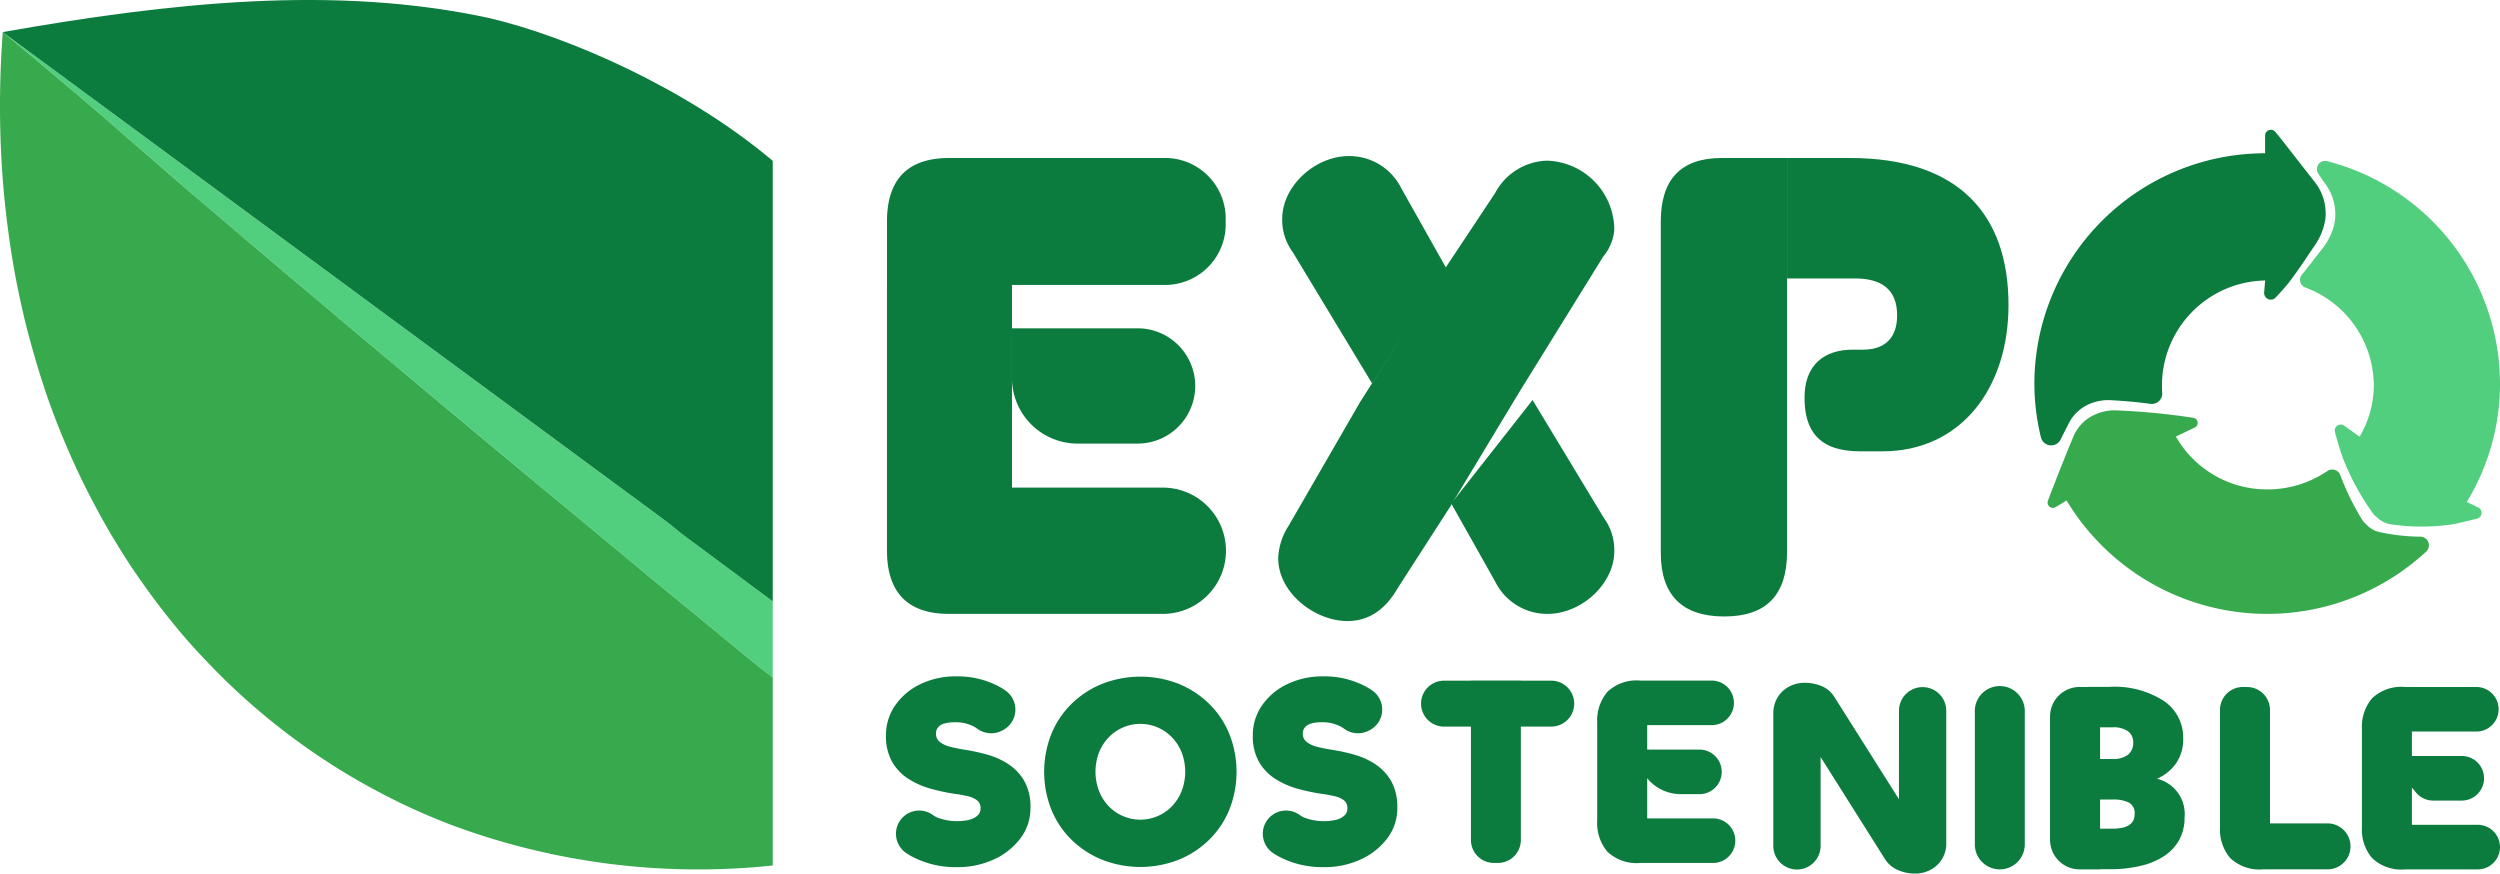 <svg data-name="Group 160" xmlns="http://www.w3.org/2000/svg" width="305.269" height="106.669" viewBox="0 0 305.269 106.669">
    <defs>
        <clipPath id="4ttlzlxefa">
            <path data-name="Rectangle 67" style="fill:none" d="M0 0h305.269v106.669H0z"/>
        </clipPath>
    </defs>
    <g data-name="Group 103">
        <g data-name="Group 38" style="clip-path:url(#4ttlzlxefa)">
            <path data-name="Path 41" d="M735.49 253.269a5.505 5.505 0 0 0 2.324-1.855 5.161 5.161 0 0 0 .891-3.069 5.382 5.382 0 0 0-2.376-4.586 11.1 11.1 0 0 0-6.6-1.716h-2.6v.017h-1.074a3.61 3.61 0 0 0-3.609 3.609v15.054a3.61 3.61 0 0 0 3.609 3.609h2.5v-.018h1.176a16.315 16.315 0 0 0 3.729-.4 8.933 8.933 0 0 0 2.887-1.188 5.627 5.627 0 0 0 1.864-1.98 5.549 5.549 0 0 0 .66-2.738 4.42 4.42 0 0 0-3.38-4.744m-5.43-6.277a3.055 3.055 0 0 1 1.93.5 1.648 1.648 0 0 1 .611 1.353 1.836 1.836 0 0 1-.627 1.485 2.924 2.924 0 0 1-1.914.528h-1.506v-3.861zm2.524 11.417a1.468 1.468 0 0 1-.528.544 2.52 2.52 0 0 1-.841.313 5.9 5.9 0 0 1-1.155.1h-1.506V255.8h1.506a4.469 4.469 0 0 1 2 .363 1.441 1.441 0 0 1 .71 1.419 1.7 1.7 0 0 1-.182.825" transform="translate(-472.12 -158.175)" style="fill:#0b7b3e"/>
            <path data-name="Path 42" d="M327.16 249.062a9.36 9.36 0 0 0-2.574-1.155 23.761 23.761 0 0 0-2.623-.577 17.823 17.823 0 0 1-1.9-.38 3.323 3.323 0 0 1-1.27-.594 1.236 1.236 0 0 1-.462-1.007 1.16 1.16 0 0 1 .264-.775 1.538 1.538 0 0 1 .759-.462 4.3 4.3 0 0 1 1.221-.149 4.723 4.723 0 0 1 2.491.578q.188.115.357.24a2.865 2.865 0 0 0 2.98.194l.054-.027a2.838 2.838 0 0 0 .36-4.865 8.389 8.389 0 0 0-.715-.443 10.689 10.689 0 0 0-5.263-1.287 9.893 9.893 0 0 0-4.421.957 7.812 7.812 0 0 0-3.069 2.59 6.346 6.346 0 0 0-1.122 3.679 6.234 6.234 0 0 0 .791 3.283 6.109 6.109 0 0 0 2.062 2.078 10.161 10.161 0 0 0 2.689 1.155 26.1 26.1 0 0 0 2.673.578 16.486 16.486 0 0 1 1.765.313 2.975 2.975 0 0 1 1.155.511 1.194 1.194 0 0 1 .413.99 1.135 1.135 0 0 1-.38.874 2.35 2.35 0 0 1-1.007.511 6.739 6.739 0 0 1-3.975-.313 3.1 3.1 0 0 1-.461-.277 2.836 2.836 0 1 0-3.274 4.631q.35.239.731.447a11.372 11.372 0 0 0 5.527 1.287 10.433 10.433 0 0 0 4.5-.957 8.348 8.348 0 0 0 3.233-2.59 6.046 6.046 0 0 0 1.2-3.679 6.424 6.424 0 0 0-.759-3.3 6.1 6.1 0 0 0-1.963-2.062" transform="translate(-204.042 -155.765)" style="fill:#0b7b3e"/>
            <path data-name="Path 43" d="M388.107 241.767a11.557 11.557 0 0 0-3.728-2.442 12.861 12.861 0 0 0-9.322 0 11.5 11.5 0 0 0-3.745 2.442 10.914 10.914 0 0 0-2.475 3.7 12.56 12.56 0 0 0 0 9.206 10.908 10.908 0 0 0 2.475 3.7 11.48 11.48 0 0 0 3.745 2.441 12.856 12.856 0 0 0 9.322 0 11.533 11.533 0 0 0 3.728-2.441 10.917 10.917 0 0 0 2.474-3.7 12.551 12.551 0 0 0 0-9.206 10.924 10.924 0 0 0-2.474-3.7m-3.333 10.591a5.663 5.663 0 0 1-1.155 1.864 5.364 5.364 0 0 1-7.82 0 5.66 5.66 0 0 1-1.155-1.864 6.622 6.622 0 0 1 0-4.6 5.711 5.711 0 0 1 1.155-1.848 5.364 5.364 0 0 1 7.82 0 5.714 5.714 0 0 1 1.155 1.848 6.623 6.623 0 0 1 0 4.6" transform="translate(-240.464 -155.827)" style="fill:#0b7b3e"/>
            <path data-name="Path 44" d="M456.434 249.062a9.362 9.362 0 0 0-2.574-1.155 23.783 23.783 0 0 0-2.623-.577 17.826 17.826 0 0 1-1.9-.38 3.322 3.322 0 0 1-1.27-.594 1.235 1.235 0 0 1-.462-1.007 1.162 1.162 0 0 1 .264-.775 1.541 1.541 0 0 1 .759-.462 4.3 4.3 0 0 1 1.221-.149 4.723 4.723 0 0 1 2.491.578q.188.115.357.24a2.865 2.865 0 0 0 2.98.194l.054-.027a2.838 2.838 0 0 0 .36-4.865 8.4 8.4 0 0 0-.715-.443 10.69 10.69 0 0 0-5.263-1.287 9.893 9.893 0 0 0-4.421.957 7.812 7.812 0 0 0-3.069 2.59 6.346 6.346 0 0 0-1.122 3.679 6.234 6.234 0 0 0 .792 3.283 6.107 6.107 0 0 0 2.062 2.078 10.159 10.159 0 0 0 2.689 1.155 26.093 26.093 0 0 0 2.673.578 16.481 16.481 0 0 1 1.765.313 2.975 2.975 0 0 1 1.155.511 1.194 1.194 0 0 1 .412.99 1.135 1.135 0 0 1-.379.874 2.35 2.35 0 0 1-1.007.511 6.74 6.74 0 0 1-3.976-.313 3.12 3.12 0 0 1-.461-.277 2.836 2.836 0 1 0-3.274 4.631q.35.239.731.447a11.371 11.371 0 0 0 5.527 1.287 10.435 10.435 0 0 0 4.5-.957 8.348 8.348 0 0 0 3.233-2.59 6.048 6.048 0 0 0 1.2-3.679 6.428 6.428 0 0 0-.759-3.3 6.1 6.1 0 0 0-1.963-2.062" transform="translate(-288.522 -155.765)" style="fill:#0b7b3e"/>
            <path data-name="Path 45" d="M568.964 251.76a5.316 5.316 0 0 0 4.108 1.942h2.271a2.722 2.722 0 1 0 0-5.444h-6.379v-2.981h7.869a2.722 2.722 0 1 0 0-5.444h-8.695a5.179 5.179 0 0 0-4.042 1.386 5.394 5.394 0 0 0-1.237 3.729v12.042a5.391 5.391 0 0 0 1.237 3.728 5.178 5.178 0 0 0 4.042 1.386H577a2.722 2.722 0 0 0 0-5.445h-8.034z" transform="translate(-367.829 -156.73)" style="fill:#0b7b3e"/>
            <path data-name="Path 46" d="M838.451 258.921v-4.544l.486.592a2.723 2.723 0 0 0 2.1.995h3.5a2.722 2.722 0 0 0 0-5.445h-6.087v-2.981h7.869a2.722 2.722 0 0 0 0-5.444h-8.694a5.179 5.179 0 0 0-4.042 1.386 5.394 5.394 0 0 0-1.237 3.729v12.043a5.392 5.392 0 0 0 1.237 3.729 5.179 5.179 0 0 0 4.042 1.386h8.859a2.722 2.722 0 0 0 0-5.444z" transform="translate(-543.938 -158.208)" style="fill:#0b7b3e"/>
            <path data-name="Path 47" d="m640.261 254.839-7.853-12.439a3.37 3.37 0 0 0-1.567-1.369 5.4 5.4 0 0 0-2.128-.412 3.985 3.985 0 0 0-1.831.445 3.59 3.59 0 0 0-1.419 1.3 3.739 3.739 0 0 0-.544 2.046v16.12a2.887 2.887 0 0 0 5.774 0v-10.85l7.853 12.45a3.5 3.5 0 0 0 1.583 1.353 5.256 5.256 0 0 0 2.112.429 3.952 3.952 0 0 0 1.848-.445 3.584 3.584 0 0 0 1.947-3.316v-16.119a2.887 2.887 0 1 0-5.774 0z" transform="translate(-408.383 -157.243)" style="fill:#0b7b3e"/>
            <path data-name="Path 48" d="M698.973 264.364a3.052 3.052 0 0 0 3.052-3.052v-16.167a3.052 3.052 0 1 0-6.1 0v16.168a3.052 3.052 0 0 0 3.052 3.052" transform="translate(-454.784 -158.207)" style="fill:#0b7b3e"/>
            <path data-name="Path 49" d="M785.632 242.093h-.5a2.8 2.8 0 0 0-2.8 2.8v14.353a5.394 5.394 0 0 0 1.237 3.729 5.179 5.179 0 0 0 4.042 1.386h7.853a2.8 2.8 0 0 0 0-5.609h-7.028V244.9a2.8 2.8 0 0 0-2.8-2.8" transform="translate(-511.253 -158.208)" style="fill:#0b7b3e"/>
            <path data-name="Path 50" d="M512.968 239.831h-6.1v.012h-3.286a2.8 2.8 0 1 0 0 5.609h3.286V259.3a2.8 2.8 0 0 0 2.8 2.8h.495a2.8 2.8 0 0 0 2.8-2.8v-13.848h3.71a2.8 2.8 0 1 0 0-5.609h-3.71z" transform="translate(-327.255 -156.729)" style="fill:#0b7b3e"/>
            <path data-name="Path 51" d="M761.946 159.429a3.228 3.228 0 0 1-1.522-.965 2.82 2.82 0 0 1-.323-.322c-.472-.735-.889-1.493-1.29-2.257s-.759-1.554-1.092-2.351q-.214-.511-.407-1.029a1.053 1.053 0 0 0-1.586-.493 13 13 0 0 1-7.3 2.242 12.816 12.816 0 0 1-11.188-6.452l2.307-1.106a.627.627 0 0 0-.124-1.176 83.357 83.357 0 0 0-9.661-.925 5.905 5.905 0 0 0-2.441.534 5.076 5.076 0 0 0-2.629 2.759c-.531 1.221-2.2 5.421-3.079 7.747a.646.646 0 0 0 .931.783 23.217 23.217 0 0 0 1.344-.823 28.583 28.583 0 0 0 43.922 6.243 1.049 1.049 0 0 0-.713-1.813 24.347 24.347 0 0 1-5.154-.6" transform="translate(-471.547 -94.492)" style="fill:#37aa4d"/>
            <path data-name="Path 52" d="M750.95 51.844q-1.194-1.524-2.384-3.052l-1.666-2.127c-.147-.189-.35-.431-.567-.681a.7.7 0 0 0-1.23.459v2.165a28.174 28.174 0 0 0-28.173 28.117 27.609 27.609 0 0 0 .8 6.573 1.286 1.286 0 0 0 2.4.265q.46-.928.934-1.849a5.083 5.083 0 0 1 2.807-2.581 5.913 5.913 0 0 1 2.472-.372c1.6.095 3.182.228 4.752.444a1.277 1.277 0 0 0 1.444-1.368q-.031-.434-.032-.876a12.831 12.831 0 0 1 12.6-12.82l-.121 1.462a.812.812 0 0 0 1.4.624c.622-.663 1.27-1.381 1.63-1.85 1.122-1.461 2.093-2.96 3.093-4.435a7.683 7.683 0 0 0 1.356-3.321 6.253 6.253 0 0 0-1.518-4.776" transform="translate(-468.516 -29.892)" style="fill:#0b7b3e"/>
            <path data-name="Path 53" d="M834.948 83.893a28.111 28.111 0 0 0-21.088-27.148 1 1 0 0 0-1.093 1.532l.782 1.149a6.249 6.249 0 0 1 1.2 4.865 7.689 7.689 0 0 1-1.574 3.226c-.8 1.022-1.579 2.058-2.414 3.079a1 1 0 0 0 .4 1.567 12.808 12.808 0 0 1 8.375 11.966 12.4 12.4 0 0 1-1.73 6.256l-1.881-1.345a.731.731 0 0 0-1.133.779c.307 1.15.71 2.516 1 3.245a30.319 30.319 0 0 0 3.754 6.837 2.823 2.823 0 0 0 .343.3 3.236 3.236 0 0 0 1.583.863 26.119 26.119 0 0 0 7.515.045c.408-.052 1.9-.4 3.158-.719a.732.732 0 0 0 .136-1.369l-1.392-.667a27.756 27.756 0 0 0 4.064-14.459" transform="translate(-529.679 -37.06)" style="fill:#52ce7f"/>
            <path data-name="Path 54" d="m471.381 98.956-6.388 9.919c-1.5 2.61-3.56 3.953-6.089 3.953-4.032 0-8.461-3.479-8.461-7.669a7.8 7.8 0 0 1 1.266-3.954l8.717-15.088L470.472 70.3l6.459-9.734a7.416 7.416 0 0 1 6.326-3.953 8.471 8.471 0 0 1 8.224 8.46 5.854 5.854 0 0 1-1.346 3.242l-10.161 16.403-10.52 17.229 10.52-17.229" transform="translate(-294.364 -36.994)" style="fill:#0b7b3e"/>
            <path data-name="Path 55" d="M346.256 95.93h-18.421V71.18h18.422a7.406 7.406 0 0 0 7.669-7.748 7.406 7.406 0 0 0-7.669-7.749h-26.095c-5.06 0-7.589 2.609-7.589 7.749V103.6c0 5.141 2.529 7.749 7.589 7.749h26.094a7.709 7.709 0 0 0 0-15.419" transform="translate(-204.266 -36.389)" style="fill:#0b7b3e"/>
            <path data-name="Path 56" d="M592.7 55.683c-4.983 0-7.432 2.609-7.432 7.749v40.484c0 5.139 2.608 7.748 7.747 7.748s7.672-2.609 7.672-7.906V55.683z" transform="translate(-382.473 -36.389)" style="fill:#0b7b3e"/>
            <path data-name="Path 57" d="M637.436 55.683h-7.67V70.39h8.3c3.243 0 5.14 1.344 5.14 4.507 0 2.846-1.583 4.191-4.192 4.191h-1.266c-3.4 0-5.85 1.819-5.85 5.851s1.737 6.563 6.8 6.563h2.689c9.647 0 15.419-7.749 15.419-17.871 0-10.991-6.009-17.949-19.37-17.949" transform="translate(-411.552 -36.389)" style="fill:#0b7b3e"/>
            <path data-name="Path 58" d="M82.144 71.19 1.117 11.451c.788.657 10.247 8.538 13.268 11.2 1.7 1.494 3.713 3.257 6.016 5.228.809.705 1.639 1.432 2.531 2.2 2.448 2.1 5.165 4.4 8.049 6.867 2.593 2.2 5.352 4.543 8.236 6.949.518.436 1.017.872 1.535 1.307 2.427 2.054 4.937 4.149 7.489 6.286a4751.25 4751.25 0 0 0 19.6 16.347q3.8 3.143 7.51 6.224c2.033 1.681 4.024 3.34 6.016 4.979a752.33 752.33 0 0 0 6 4.917c1.12.933 2.241 1.867 3.361 2.759.892.747 1.8 1.493 2.676 2.219.5.394 1.207.9 1.684 1.292v-9.306L84.032 72.7z" transform="translate(-.73 -7.483)" style="fill:#52ce7f"/>
            <path data-name="Path 59" d="M60.485 2.238C41.545-1.911 21.3.33.926 3.919l.008.005v-.005l.041.034.018.015 81.026 59.738 1.888 1.515 11.056 8.215V19.643C84.423 10.744 70.007 4.5 60.485 2.238" transform="translate(-.605)" style="fill:#0b7b3e"/>
            <path data-name="Path 60" d="M92.673 88.851c-.871-.726-1.784-1.473-2.676-2.219-1.12-.892-2.24-1.826-3.36-2.759-1.971-1.6-3.962-3.237-6-4.917-1.991-1.638-3.983-3.3-6.016-4.979q-3.7-3.081-7.51-6.223a4126.508 4126.508 0 0 1-19.6-16.347c-2.552-2.137-5.062-4.232-7.489-6.286-.519-.436-1.017-.872-1.535-1.307-2.884-2.406-5.643-4.751-8.236-6.949-2.883-2.47-5.601-4.773-8.051-6.865-.892-.767-1.722-1.494-2.531-2.2a640.964 640.964 0 0 1-6.016-5.228C10.634 19.907 1.175 12.026.387 11.369l-.059-.043v.012c0 .119-.009.208-.012.32A119.309 119.309 0 0 0 .42 30.35c.166 1.8.353 3.589.6 5.352.249 1.888.54 3.755.892 5.6.311 1.681.684 3.32 1.058 4.958.394 1.6.809 3.154 1.265 4.709.436 1.535.933 3.07 1.432 4.564A90.28 90.28 0 0 0 8.343 62.4a85.837 85.837 0 0 0 1.95 4.211 100.952 100.952 0 0 0 2.946 5.5c.809 1.39 1.659 2.76 2.531 4.108a95.32 95.32 0 0 0 2.7 3.859 87.49 87.49 0 0 0 4.211 5.29c1.535 1.764 3.153 3.444 4.813 5.083a81.407 81.407 0 0 0 16.181 12.239 94.08 94.08 0 0 0 5.083 2.7 81.66 81.66 0 0 0 6.182 2.676 86.363 86.363 0 0 0 39.419 5.02V90.143c-.477-.394-1.185-.9-1.683-1.291" transform="translate(0 -7.402)" style="fill:#37aa4d"/>
            <path data-name="Path 61" d="M462.839 82.775 453.122 66.7a6.6 6.6 0 0 1-1.266-4.033c0-4.032 4.032-7.669 8.144-7.669a7.084 7.084 0 0 1 6.406 3.953l5.479 9.734" transform="translate(-295.287 -35.941)" style="fill:#0b7b3e"/>
            <path data-name="Path 62" d="m511.195 153.606 9.931-12.641 8.713 14.413a6.6 6.6 0 0 1 1.266 4.033c0 4.032-4.032 7.669-8.143 7.669a7.084 7.084 0 0 1-6.406-3.953l-5.479-9.734" transform="translate(-333.987 -92.12)" style="fill:#0b7b3e"/>
            <path data-name="Path 63" d="M371.957 129.772a7.038 7.038 0 0 0 0-14.076h-15.339v6.062a8.014 8.014 0 0 0 8.014 8.014z" transform="translate(-233.049 -75.607)" style="fill:#0b7b3e"/>
        </g>
    </g>
</svg>
